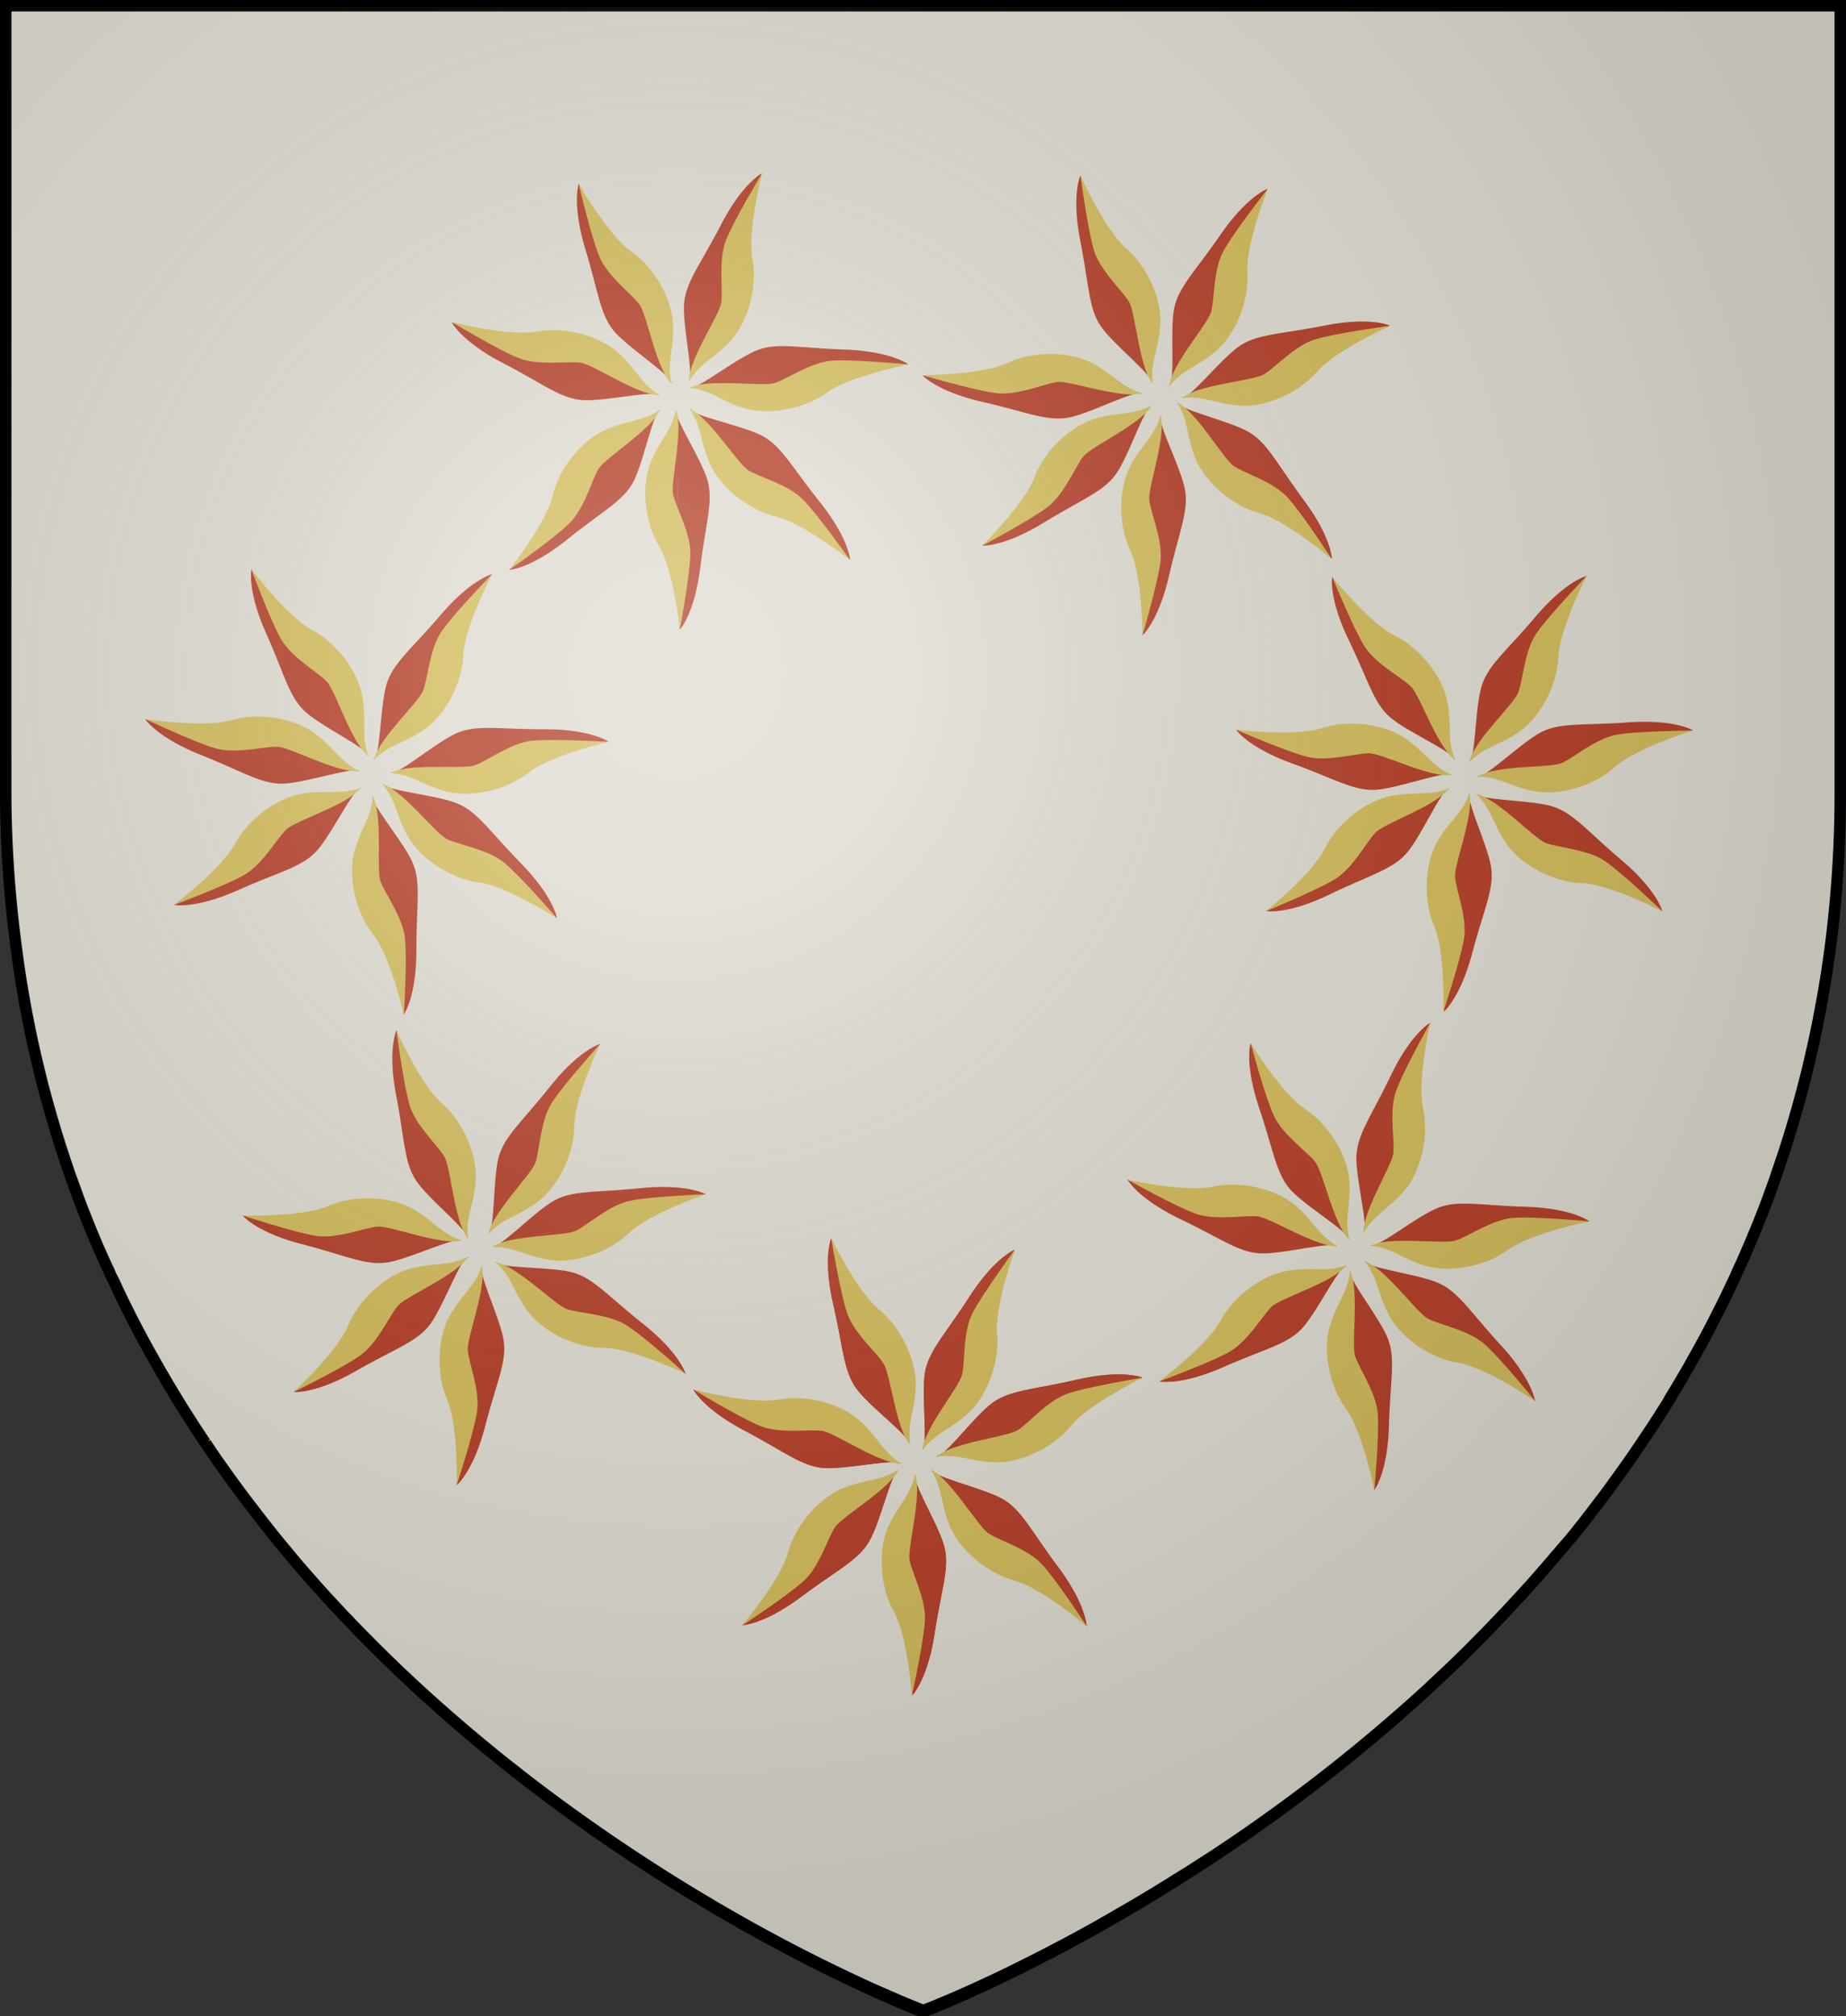 <?xml version="1.0" encoding="UTF-8" standalone="no"?>
<svg
   viewBox="0 0 483 527.48"
   version="1.1"
   id="svg28924"
   sodipodi:docname="House Sunglass.svg"
   inkscape:version="1.2.1 (9c6d41e410, 2022-07-14)"
   xmlns:inkscape="http://www.inkscape.org/namespaces/inkscape"
   xmlns:sodipodi="http://sodipodi.sourceforge.net/DTD/sodipodi-0.dtd"
   xmlns="http://www.w3.org/2000/svg"
   xmlns:svg="http://www.w3.org/2000/svg">
  <rect x="0" y="0" width="483" height="527.48" fill="#333333" stroke="none"/>
  <sodipodi:namedview
     id="namedview28926"
     pagecolor="#ffffff"
     bordercolor="#000000"
     borderopacity="0.25"
     inkscape:showpageshadow="2"
     inkscape:pageopacity="0.0"
     inkscape:pagecheckerboard="0"
     inkscape:deskcolor="#d1d1d1"
     showgrid="false"
     inkscape:zoom="1.12203"
     inkscape:cx="166.66221"
     inkscape:cy="273.61122"
     inkscape:window-width="1920"
     inkscape:window-height="1017"
     inkscape:window-x="-8"
     inkscape:window-y="-8"
     inkscape:window-maximized="1"
     inkscape:current-layer="svg28924" />
  <defs
     id="defs28657">
    <style
       id="style28655">.cls-1{fill:#dddad0;}.cls-2{fill:#b23d26;}.cls-3{fill:#d1ba59;}.cls-4{fill:none;stroke:#000;stroke-width:3px;}</style>
    <radialGradient
       id="rg"
       gradientUnits="userSpaceOnUse"
       cx="220"
       cy="220"
       r="405"
       gradientTransform="matrix(0.805,0,0,0.803,-0.03,-0.897)">
      <stop
         style="stop-color:#ffffff;stop-opacity:.3"
         offset="0"
         id="stop753" />
      <stop
         style="stop-color:#ffffff;stop-opacity:.2"
         offset=".2"
         id="stop755" />
      <stop
         style="stop-color:#666666;stop-opacity:.1"
         offset=".6"
         id="stop757" />
      <stop
         style="stop-color:#000000;stop-opacity:.13"
         offset="1"
         id="stop759" />
    </radialGradient>
  </defs>
  <title
     id="title28659">House Sunglass</title>
  <g
     id="Layer_2"
     data-name="Layer 2">
    <path
       class="cls-1"
       d="M927,122.76V328.6a313.88,313.88,0,0,1-2.28,38c-.11.93-.24,1.86-.36,2.79,0,.2,0,.4-.08.59-.09.74-.19,1.47-.31,2.2-.46,3.37-1,6.69-1.6,10-.07.44-.15.87-.23,1.31-.16.8-.29,1.6-.45,2.4s-.34,1.79-.51,2.69l-.45,2.22-.24,1.15c-.15.71-.3,1.44-.46,2.15-.54,2.37-1.07,4.71-1.61,7l-.58,2.32-.52,2q-1.53,5.88-3.27,11.61c-.29,1-.59,1.94-.9,2.92l-.6,1.88c-.2.63-.4,1.24-.61,1.86-.37,1.09-.73,2.17-1.1,3.25s-.68,2-1,3c-.47,1.28-.93,2.56-1.39,3.81-.36,1-.73,2-1.11,3l-.19.5c-.43,1.14-.87,2.25-1.32,3.36s-.87,2.17-1.31,3.2c0,.15-.12.28-.18.42-.4,1-.8,2-1.25,3s-.76,1.75-1.13,2.62l-.66,1.49c-.48,1.07-1,2.11-1.44,3.15s-.9,2-1.36,2.93l-1,2.12c-.29.63-.6,1.25-.91,1.87-.63,1.33-1.31,2.64-2,4q-2.52,5-5.19,9.77l-2,3.57-.12.21c-1.4,2.44-2.82,4.86-4.28,7.24a.41.41,0,0,1,0,.09c-.71,1.2-1.46,2.4-2.18,3.54-.11.16-.2.32-.3.47s-.31.5-.47.74c-.4.64-.81,1.28-1.22,1.92l-.65,1c-.65,1-1.31,2-2,3l-.13.18c-.65,1-1.31,2-2,3l-.45.67q-2.25,3.29-4.54,6.46l-.31.43c-.8,1.07-1.54,2.14-2.31,3.19s-1.66,2.23-2.5,3.32c-1.52,2-3.06,4-4.61,6l-.81,1q-1.09,1.39-2.22,2.76L854,526.61l-.57.69c-.4.47-.79.93-1.2,1.39a4.16,4.16,0,0,1-.27.32c-.31.37-.62.73-.94,1.09-1.23,1.44-2.46,2.87-3.73,4.29-.65.75-1.32,1.5-2,2.24s-1.52,1.69-2.29,2.51-1.47,1.6-2.22,2.4q-3,3.2-5.93,6.24-2.76,2.82-5.53,5.59l-.83.82c-.64.64-1.29,1.27-1.93,1.89-.92.89-1.85,1.78-2.79,2.66l-2.28,2.12c-.68.65-1.36,1.28-2,1.91q-14.52,13.32-30.16,25.31c-1,.77-2,1.52-3,2.28q-9.86,7.43-20.1,14.31-1.56,1.05-3.12,2.07c-1,.65-2,1.29-3,1.92a0,0,0,0,1,0,0l-.18.12h0l-2.24,1.45c-.86.55-1.72,1.1-2.57,1.6l-1.74,1.09c-3.67,2.31-7.25,4.48-10.73,6.54l-2.41,1.4-2.36,1.37-2.33,1.34-2.23,1.29c-8.34,4.68-15.9,8.59-22.38,11.76l-1.6.8c-10.64,5.15-18.12,8.22-21,9.35l-.42.17-.61.24-.14,0h-.08l-.23-.09-.21,0-1.07-.42-.54-.23c-.87-.34-2-.8-3.37-1.38l-.46-.18c-1.76-.8-3.89-1.67-6.33-2.77l-1.39-.61a442.25,442.25,0,0,1-39.75-20.6c-.8-.44-1.6-.92-2.35-1.38q-7.23-4.26-14.29-8.78-5.26-3.36-10.42-6.85c-.75-.51-1.49-1-2.23-1.53-.57-.38-1.13-.76-1.69-1.16q-8.21-5.66-16.15-11.66l-2.63-2-.61-.47c-.77-.6-1.55-1.2-2.33-1.82l-2.37-1.86-.44-.35c-6.19-4.92-12.43-10.15-18.64-15.69L558.08,566q-2.31-2.05-4.59-4.2l-1.67-1.57L550,558.54l-2-1.94c-1.12-1.07-2.23-2.17-3.33-3.27-.85-.79-1.69-1.66-2.52-2.5l-.24-.26c-.84-.83-1.67-1.67-2.5-2.51l-.34-.36c-.55-.56-1.09-1.12-1.63-1.69l-1-1.06-1-1-.13-.15-2.1-2.25c-1.12-1.2-2.24-2.41-3.34-3.64h0c-1.11-1.23-2.21-2.46-3.31-3.71l-1.31-1.5-.74-.84c-.57-.65-1.12-1.29-1.66-1.94q-1-1.2-2-2.4-4.28-5.1-8.39-10.48c-.76-1-1.5-1.93-2.24-2.92-1.89-2.47-3.73-5-5.57-7.55-.55-.8-1.12-1.59-1.68-2.39-.13-.16-.24-.34-.36-.5-.59-.86-1.19-1.7-1.77-2.56l-1.54-2.28a1,1,0,0,1-.12-.17c-.39-.57-.77-1.14-1.15-1.72s-.79-1.17-1.18-1.77l-1-1.54a1,1,0,0,0-.15-.24l-2.22-3.48-.22-.36-.88-1.43-1.22-2-.32-.53c-.17-.27-.34-.56-.51-.85-.46-.76-.94-1.56-1.38-2.33l-.64-1.1c-.5-.84-1-1.67-1.49-2.57q-4.61-8-8.77-16.46c-.35-.69-.69-1.38-1-2.09-.22-.44-.44-.88-.65-1.35-.43-.87-.8-1.74-1.25-2.63a25.91,25.91,0,0,1-1.15-2.47l-.23-.48c-.27-.58-.53-1.16-.81-1.75l-.26-.57c-.27-.59-.52-1.19-.8-1.78q-1.44-3.25-2.79-6.57c-.42-1-.8-2-1.23-3.08-.1-.25-.21-.52-.31-.79-.4-1-.8-2-1.16-3s-.69-1.82-1-2.74l-.24-.65c-.17-.44-.33-.91-.49-1.35q-1-2.7-1.9-5.44c-.21-.6-.4-1.2-.6-1.8-.26-.8-.51-1.54-.75-2.32-.14-.41-.27-.8-.4-1.22-.25-.8-.49-1.59-.75-2.39-.31-1-.61-2.06-.92-3.11-.19-.64-.39-1.28-.57-1.95-.37-1.29-.74-2.58-1.09-3.89-.19-.68-.37-1.35-.55-2-.13-.5-.27-1-.4-1.51-.32-1.22-.62-2.45-.92-3.7-.18-.7-.34-1.4-.52-2.11-.07-.28-.13-.56-.19-.85-.37-1.55-.72-3.11-1.07-4.69-.26-1.16-.5-2.33-.74-3.5-.13-.71-.29-1.43-.42-2.14s-.32-1.59-.48-2.45a1.86,1.86,0,0,0-.09-.47c-.16-.8-.3-1.64-.45-2.48s-.32-1.84-.48-2.77-.29-1.8-.45-2.71q-.57-3.7-1.07-7.47c-.17-1.23-.33-2.47-.48-3.71A312.7,312.7,0,0,1,447,328.58V122.76Z"
       transform="translate(-445.5 -121.26)"
       id="path28661" />
  </g>
  <g
     id="Layer_5"
     data-name="Layer 5">
    <path
       class="cls-2"
       d="M684.16,564.83s4-4,5.87-16.18,4.12-17.61,2.38-23.32-8.09-16-7.46-18.09c.4-1.29-.89,10.22-1.91,19.07a88.78,88.78,0,0,0-.15,19c.73,7.27,1.54,16.6,1.27,19.47Z"
       transform="translate(-445.5 -121.26)"
       id="path28664" />
    <path
       class="cls-3"
       d="M685,507.45a9.47,9.47,0,0,1,.39,2.18c.51,6.18-2.44,17-1.89,19.82.65,3.43,4.29,10.15,4,15.7s-3.38,19.67-3.38,19.67-1.11-15.55-4.76-22.06-4.13-16-1.43-22,5.55-7.78,7-13.49Z"
       transform="translate(-445.5 -121.26)"
       id="path28666" />
    <path
       class="cls-2"
       d="M680.55,505.82a2,2,0,0,0-.65.71,9.65,9.65,0,0,0-.69,1.33v0c-1.72,3.84-3.81,12-6,16.1-2.74,5.31-8.1,7.61-18,15s-15.5,7.48-15.5,7.48h0l0,0c2.23-1.9,8.13-9.11,12.66-14.8a88.92,88.92,0,0,1,13.41-13.53c5.32-4.32,11.86-9.67,14-11.61l.53-.48h0Z"
       transform="translate(-445.5 -121.26)"
       id="path28668" />
    <path
       class="cls-3"
       d="M680.54,505.82c-5,3.09-8.27,2.34-14.41,4.78s-12.45,9.58-14.38,16.78-12,19.11-12,19.11,12.08-7.94,16.16-11.72,6.17-11.13,8.1-14S678.25,510.9,680.54,505.82Z"
       transform="translate(-445.5 -121.26)"
       id="path28670" />
    <path
       class="cls-2"
       d="M689.16,505.89a2.11,2.11,0,0,0,.7.64,9.75,9.75,0,0,0,1.34.7h0c3.84,1.72,12,3.81,16.1,5.94,5.31,2.74,7.61,8.1,15,18s7.48,15.5,7.48,15.5h0l0,0c-1.9-2.23-9.11-8.14-14.8-12.67a89.26,89.26,0,0,1-13.53-13.4c-4.33-5.33-9.68-11.88-11.62-14.05l-.47-.52h0Z"
       transform="translate(-445.5 -121.26)"
       id="path28672" />
    <path
       class="cls-3"
       d="M689.17,505.88c3.09,5,2.34,8.27,4.78,14.41s9.58,12.45,16.78,14.38,19.11,12,19.11,12-7.94-12.08-11.72-16.16-11.13-6.17-14-8.1S694.24,508.18,689.17,505.88Z"
       transform="translate(-445.5 -121.26)"
       id="path28674" />
    <path
       class="cls-2"
       d="M710.95,448.25v0s0,0,0,0c-1.42,2.56-4.45,11.36-6.72,18.28a88.43,88.43,0,0,1-7.86,17.34c-3.5,5.94-7.78,13.26-9.13,15.81-.15.27-.25.49-.32.64Z"
       transform="translate(-445.5 -121.26)"
       id="path28676" />
    <path
       class="cls-2"
       d="M686.88,500.56l.09-.11a2.58,2.58,0,0,0,.26-.74,10,10,0,0,0,.2-1.51c.27-4.2-.59-12.55,0-17.2.72-5.93,4.93-10,11.64-20.35,6.52-10.13,11.65-12.31,11.91-12.4h0Z"
       transform="translate(-445.5 -121.26)"
       id="path28678" />
    <path
       class="cls-3"
       d="M686.87,500.56c3.62-4.64,6.94-5.08,11.85-9.49s8.34-13.31,7.64-20.74S711,448.24,711,448.24s-8.56,11.65-11.07,16.61-1.91,12.58-2.7,16S687.26,495,686.87,500.56Z"
       transform="translate(-445.5 -121.26)"
       id="path28680" />
    <path
       class="cls-2"
       d="M744.42,481.69s-5.15-2.21-17.21.55-17.88,2.7-22.54,6.44-11.88,13.46-14,13.63c-1.34.11,9.82-3,18.42-5.3a88.78,88.78,0,0,0,17.74-6.92c6.48-3.37,14.85-7.59,17.62-8.4Z"
       transform="translate(-445.5 -121.26)"
       id="path28682" />
    <path
       class="cls-3"
       d="M690.84,502.16A10,10,0,0,1,692.7,501h0c5.56-2.75,16.64-4,19.1-5.59,2.94-1.88,7.84-7.74,13.09-9.55,5.1-1.75,18.64-4,19.48-4.15h0l0,0c-.82.41-14.13,7-18.67,12.58-4.69,5.8-13.36,9.78-20,9.51s-9.28-2.27-15.11-1.48Z"
       transform="translate(-445.5 -121.26)"
       id="path28684" />
    <path
       class="cls-2"
       d="M683.58,499.11a2,2,0,0,0-.39-.89h0a10.07,10.07,0,0,0-.94-1.18c-2.83-3.13-9.37-8.33-12.29-12-3.74-4.65-3.68-10.49-6.44-22.54s-.55-17.2-.55-17.2a.15.15,0,0,0,0,0h0c.83,2.8,5,11.12,8.38,17.57a88.58,88.58,0,0,1,6.92,17.74c1.79,6.6,4,14.72,4.91,17.53h0c.1.3.18.53.24.7Z"
       transform="translate(-445.5 -121.26)"
       id="path28686" />
    <path
       class="cls-3"
       d="M683.59,499.11c-.79-5.83,1.21-8.51,1.48-15.11s-3.7-15.26-9.5-20S663,445.33,663,445.33s2.35,14.26,4.16,19.52S674.8,475,676.68,478,679.88,495,683.59,499.11Z"
       transform="translate(-445.5 -121.26)"
       id="path28688" />
    <path
       class="cls-2"
       d="M663.75,496.17c6.17,2.94,13.78,6.53,16.49,7.68a9.51,9.51,0,0,0-1.48-.05c-4.22.1-12.45,1.7-17.11,1.55-6-.19-10.35-4-21.3-9.79-10.67-5.6-13.29-10.51-13.42-10.77h0c2.67,1.2,11.71,3.42,18.8,5.07A89.14,89.14,0,0,1,663.75,496.17Z"
       transform="translate(-445.5 -121.26)"
       id="path28690" />
    <path
       class="cls-2"
       d="M681.18,504.14h-.24l-.7-.28A2.11,2.11,0,0,1,681.18,504.14Z"
       transform="translate(-445.5 -121.26)"
       id="path28692" />
    <path
       class="cls-3"
       d="M681.18,504.14h-.24a9.47,9.47,0,0,1-2.17-.33c-6-1.53-15.25-7.78-18.14-8.19-3.46-.49-11,.78-16.17-1.27-5-2-16.76-9.09-17.49-9.53h0s15.07,4,22.41,2.62,16.5,1.27,21.33,5.77S676.24,500.94,681.18,504.14Z"
       transform="translate(-445.5 -121.26)"
       id="path28694" />
    <path
       class="cls-2"
       d="M522.34,485.44s5.57.63,16.31-5.5,16.34-7.75,19.72-12.68,7.48-16.32,9.49-17.11c1.25-.49-8.55,5.68-16.1,10.4a88.78,88.78,0,0,0-15,11.76c-5.23,5.1-12,11.56-14.44,13.13Z"
       transform="translate(-445.5 -121.26)"
       id="path28696" />
    <path
       class="cls-3"
       d="M567.74,450.34a9.47,9.47,0,0,1-1.46,1.67c-4.52,4.25-14.77,8.67-16.68,10.88-2.27,2.65-5.26,9.68-9.77,12.93s-17.49,9.63-17.49,9.63S533.8,474.88,536.62,468s9.95-13.21,16.35-14.87,9.54-.51,14.9-2.95Z"
       transform="translate(-445.5 -121.26)"
       id="path28698" />
    <path
       class="cls-2"
       d="M566.22,445.82a2,2,0,0,0-1-.06,9.65,9.65,0,0,0-1.47.29h0c-4.07,1.05-11.73,4.47-16.3,5.39-5.86,1.17-11-1.59-23-4.69S509,439.28,509,439.28h0c2.88.55,12.19.67,19.46.67a88.92,88.92,0,0,1,18.94,2c6.7,1.47,15,3.24,17.83,3.74l.71.12h0Z"
       transform="translate(-445.5 -121.26)"
       id="path28700" />
    <path
       class="cls-3"
       d="M566.22,445.82c-5.54-2-7-5-12.72-8.29s-15.25-3.76-22.08-.78S509,439.28,509,439.28s13.74,4.5,19.24,5.32,12.55-2.12,16-2.42S560.82,447.19,566.22,445.82Z"
       transform="translate(-445.5 -121.26)"
       id="path28702" />
    <path
       class="cls-2"
       d="M571.54,452.6a2.11,2.11,0,0,0-.06.94,9.75,9.75,0,0,0,.29,1.48,0,0,0,0,0,0,0c1.05,4.07,4.48,11.72,5.39,16.3,1.17,5.86-1.59,11-4.7,23S565,509.82,565,509.82h0s0,0,0,0c.56-2.88.68-12.2.68-19.46a89.26,89.26,0,0,1,2-18.93c1.47-6.71,3.25-15,3.74-17.85.05-.29.09-.53.12-.7h0Z"
       transform="translate(-445.5 -121.26)"
       id="path28704" />
    <path
       class="cls-3"
       d="M571.54,452.6c-2,5.54-5,7-8.29,12.72s-3.76,15.25-.78,22.08S565,509.82,565,509.82s4.5-13.74,5.32-19.24-2.12-12.55-2.42-16S572.92,458,571.54,452.6Z"
       transform="translate(-445.5 -121.26)"
       id="path28706" />
    <path
       class="cls-2"
       d="M630.19,433.7h0s0,0,0,0c-2.89.48-11.66,3.61-18.48,6.14a88.43,88.43,0,0,1-18.46,4.67c-6.82,1-15.22,2.19-18.05,2.72-.3.05-.54.11-.7.14Z"
       transform="translate(-445.5 -121.26)"
       id="path28708" />
    <path
       class="cls-2"
       d="M574.28,447.49h.14a2.58,2.58,0,0,0,.74-.26,10,10,0,0,0,1.31-.78c3.45-2.41,9.44-8.29,13.43-10.74,5.08-3.14,10.85-2.35,23.16-3.59,12-1.22,16.89,1.44,17.13,1.58h0Z"
       transform="translate(-445.5 -121.26)"
       id="path28710" />
    <path
       class="cls-3"
       d="M574.28,447.49c5.89-.06,8.3,2.26,14.81,3.35s15.6-1.78,21-7S630.2,433.7,630.2,433.7s-14.45.57-19.89,1.71-11,6.35-14.18,7.85S578.86,444.32,574.28,447.49Z"
       transform="translate(-445.5 -121.26)"
       id="path28712" />
    <path
       class="cls-2"
       d="M624.91,480.72s-1.48-5.41-11.16-13.11-13.26-12.3-19.09-13.61-17.93-.9-19.41-2.47c-.92-1,8.45,5.83,15.63,11.1a88.78,88.78,0,0,0,16.47,9.55c6.68,3,15.19,6.87,17.55,8.54Z"
       transform="translate(-445.5 -121.26)"
       id="path28714" />
    <path
       class="cls-3"
       d="M575.5,451.58a10,10,0,0,1,2.07.72h0c5.62,2.63,13.52,10.5,16.28,11.45,3.3,1.13,10.94,1.3,15.63,4.28s14.76,12.07,15.4,12.64l0,0,0,0c-.83-.39-14.26-6.71-21.48-6.76-7.46,0-16-4.35-19.87-9.67s-4-8.67-8.27-12.73Z"
       transform="translate(-445.5 -121.26)"
       id="path28716" />
    <path
       class="cls-2"
       d="M573.36,444a2,2,0,0,0,.45-.86h0a10.07,10.07,0,0,0,.33-1.47c.69-4.16.67-12.52,1.69-17.06,1.3-5.83,5.91-9.42,13.6-19.09s13.11-11.16,13.11-11.16l0,0h0c-1.67,2.4-5.56,10.86-8.51,17.51a88.58,88.58,0,0,1-9.55,16.47c-4,5.51-9,12.32-10.64,14.76h0l-.4.62Z"
       transform="translate(-445.5 -121.26)"
       id="path28718" />
    <path
       class="cls-3"
       d="M573.36,444c4.07-4.26,7.41-4.36,12.74-8.26s9.62-12.41,9.67-19.87,6.78-21.52,6.78-21.52-9.68,10.73-12.67,15.42-3.15,12.33-4.29,15.63S574.3,438.52,573.36,444Z"
       transform="translate(-445.5 -121.26)"
       id="path28720" />
    <path
       class="cls-2"
       d="M563.29,426.67c1.55,6.66,3.49,14.85,4.28,17.68a9.51,9.51,0,0,0-.88-1.19c-2.71-3.23-9.09-8.67-11.88-12.41-3.57-4.79-3.3-10.61-5.63-22.75-2.28-11.83-.07-16.94.06-17.21v0c.73,2.83,4.63,11.29,7.76,17.86A89.14,89.14,0,0,1,563.29,426.67Z"
       transform="translate(-445.5 -121.26)"
       id="path28722" />
    <path
       class="cls-2"
       d="M567.93,445.27l-.15-.2c-.06-.17-.13-.41-.22-.72A2.11,2.11,0,0,1,567.93,445.27Z"
       transform="translate(-445.5 -121.26)"
       id="path28724" />
    <path
       class="cls-3"
       d="M567.93,445.27l-.15-.2a9.47,9.47,0,0,1-1.1-1.91c-2.56-5.65-3.43-16.77-4.91-19.29-1.77-3-7.46-8.11-9.08-13.43-1.56-5.15-3.34-18.77-3.45-19.62v0h0s6.29,14.26,11.92,19.15,9.3,13.69,8.79,20.28S567.36,439.41,567.93,445.27Z"
       transform="translate(-445.5 -121.26)"
       id="path28726" />
    <path
       class="cls-2"
       d="M483.52,309.42s3,4.75,14.47,9.32,16.25,7.94,22.21,7.51,17.42-4.32,19.29-3.25c1.17.67-9.77-3.14-18.17-6.11a88.78,88.78,0,0,0-18.53-4.38c-7.25-.91-16.53-2.19-19.27-3.1Z"
       transform="translate(-445.5 -121.26)"
       id="path28728" />
    <path
       class="cls-3"
       d="M539.27,323a9.47,9.47,0,0,1-2.21-.1c-6.14-.88-16-6.15-18.9-6.26-3.49-.13-10.85,1.92-16.2.42s-18.43-7.67-18.43-7.67,15.4,2.38,22.56.27,16.53-.46,21.81,3.51,6.35,7.14,11.59,9.81Z"
       transform="translate(-445.5 -121.26)"
       id="path28730" />
    <path
       class="cls-2"
       d="M541.85,319a2,2,0,0,0-.55-.79,9.65,9.65,0,0,0-1.14-1h0c-3.36-2.53-10.81-6.38-14.38-9.39-4.56-3.85-5.62-9.59-10.65-20.88s-3.84-16.78-3.84-16.78h0s0,0,0,0c1.36,2.59,7.08,10,11.61,15.63A88.92,88.92,0,0,1,533.11,302c3,6.15,6.79,13.72,8.19,16.28l.35.63h0Z"
       transform="translate(-445.5 -121.26)"
       id="path28732" />
    <path
       class="cls-3"
       d="M541.85,319c-1.9-5.57-.45-8.59-1.45-15.12s-6.57-14.27-13.16-17.75-16-15.95-16-15.95,5.05,13.55,7.83,18.36,9.48,8.49,11.89,11S537.41,315.66,541.85,319Z"
       transform="translate(-445.5 -121.26)"
       id="path28734" />
    <path
       class="cls-2"
       d="M539.87,327.41a2.11,2.11,0,0,0-.78.54,9.75,9.75,0,0,0-1,1.15v0c-2.53,3.36-6.37,10.81-9.38,14.38-3.85,4.56-9.59,5.62-20.89,10.65S491.05,358,491.05,358h0c2.6-1.36,10-7.07,15.64-11.61a89.26,89.26,0,0,1,16.07-10.21c6.16-3,13.74-6.79,16.29-8.2l.62-.34h0Z"
       transform="translate(-445.5 -121.26)"
       id="path28736" />
    <path
       class="cls-3"
       d="M539.87,327.42c-5.57,1.9-8.59.45-15.12,1.45S510.49,335.43,507,342s-15.95,16-15.95,16,13.55-5.05,18.36-7.83,8.49-9.48,11-11.89S536.5,331.86,539.87,327.42Z"
       transform="translate(-445.5 -121.26)"
       id="path28738" />
    <path
       class="cls-2"
       d="M591.21,361.48h0c-2.18-2-10.09-6.87-16.32-10.62a88.43,88.43,0,0,1-15.16-11.53c-5-4.73-11.2-10.53-13.38-12.42-.23-.2-.42-.36-.55-.46Z"
       transform="translate(-445.5 -121.26)"
       id="path28740" />
    <path
       class="cls-2"
       d="M545.57,326.37l.09.11a2.58,2.58,0,0,0,.67.42,10,10,0,0,0,1.43.53c4,1.2,12.37,2.21,16.77,3.8,5.62,2,8.6,7,17.25,15.87,8.42,8.61,9.41,14.1,9.44,14.38h0Z"
       transform="translate(-445.5 -121.26)"
       id="path28742" />
    <path
       class="cls-3"
       d="M545.57,326.37c3.72,4.56,3.41,7.9,6.62,13.67s11.12,11.09,18.52,12.06,20.51,9.39,20.51,9.39-9.45-10.94-13.73-14.48-11.84-4.66-15-6.19S550.9,328,545.57,326.37Z"
       transform="translate(-445.5 -121.26)"
       id="path28744" />
    <path
       class="cls-2"
       d="M551.16,386.67s3.3-4.53,3.29-16.9,1.35-18-1.26-23.41S542.71,331.79,543,329.65c.19-1.33.71,10.24,1.07,19.14a88.78,88.78,0,0,0,2.8,18.83c1.85,7.07,4.1,16.16,4.27,19Z"
       transform="translate(-445.5 -121.26)"
       id="path28746" />
    <path
       class="cls-3"
       d="M543.13,329.88a10,10,0,0,1,.73,2.07h0c1.44,6,.22,17.12,1.2,19.86,1.18,3.29,5.8,9.36,6.4,14.89.58,5.36-.23,19.07-.28,19.92a.15.15,0,0,1,0,0,.37.37,0,0,1,0,0c-.22-.89-3.65-15.33-8.11-21-4.62-5.86-6.56-15.2-4.83-21.57s4.28-8.54,4.8-14.4Z"
       transform="translate(-445.5 -121.26)"
       id="path28748" />
    <path
       class="cls-2"
       d="M547.71,323.48a2,2,0,0,0,1-.18h0a10.07,10.07,0,0,0,1.36-.66c3.68-2.06,10.2-7.29,14.39-9.32,5.37-2.62,11-1.26,23.41-1.27s16.9,3.29,16.9,3.29h0c-2.92.18-12,2.43-19,4.26a88.58,88.58,0,0,1-18.83,2.8c-6.83.28-15.24.64-18.18.88h0l-.73.07Z"
       transform="translate(-445.5 -121.26)"
       id="path28750" />
    <path
       class="cls-3"
       d="M547.71,323.49c5.86.53,8,3.08,14.4,4.81s15.7-.21,21.57-4.83,21-8.12,21-8.12-14.43-.88-20-.29-11.61,5.22-14.9,6.4S552.59,320.79,547.71,323.49Z"
       transform="translate(-445.5 -121.26)"
       id="path28752" />
    <path
       class="cls-2"
       d="M555,304.8c-4.24,5.36-9.43,12-11.16,14.37a9.51,9.51,0,0,0,.38-1.43c.84-4.13,1.11-12.51,2.29-17,1.52-5.78,6.24-9.2,14.28-18.59,7.83-9.15,13.2-10.61,13.49-10.68v0c-1.76,2.34-5.94,10.66-9.13,17.2A89.14,89.14,0,0,1,555,304.8Z"
       transform="translate(-445.5 -121.26)"
       id="path28754" />
    <path
       class="cls-2"
       d="M543.35,320a2.28,2.28,0,0,1,.06-.24l.43-.62A2.11,2.11,0,0,1,543.35,320Z"
       transform="translate(-445.5 -121.26)"
       id="path28756" />
    <path
       class="cls-3"
       d="M543.35,320a2.28,2.28,0,0,1,.06-.24,9.47,9.47,0,0,1,.81-2c2.83-5.52,11-13.14,12-15.86,1.25-3.26,1.69-10.9,4.84-15.48s12.59-14.32,13.19-14.93v0h0s-7.23,13.81-7.54,21.26-4.91,15.8-10.37,19.51S547.57,315.92,543.35,320Z"
       transform="translate(-445.5 -121.26)"
       id="path28758" />
    <path
       class="cls-2"
       d="M596.93,169.32s-1.85,5.29,1.73,17.13,3.92,17.66,8,22,14.24,10.93,14.57,13.06c.2,1.33-3.64-9.6-6.55-18a88.78,88.78,0,0,0-8.13-17.22c-3.81-6.24-8.59-14.29-9.59-17Z"
       transform="translate(-445.5 -121.26)"
       id="path28760" />
    <path
       class="cls-3"
       d="M621,221.39a9.47,9.47,0,0,1-1.3-1.8c-3.14-5.35-5.16-16.33-6.89-18.68-2.08-2.81-8.27-7.29-10.43-12.41s-5.49-19.19-5.49-19.19,7.74,13.53,13.86,17.81,10.67,12.64,10.86,19.24-1.63,9.42-.44,15.18Z"
       transform="translate(-445.5 -121.26)"
       id="path28762" />
    <path
       class="cls-2"
       d="M625.79,220.92a2,2,0,0,0,.28-.92,9.65,9.65,0,0,0,0-1.49,0,0,0,0,1,0,0c-.12-4.21-1.75-12.43-1.62-17.09.17-6,4-10.37,9.69-21.35s10.72-13.47,10.72-13.47h0l0,0c-1.18,2.68-3.37,11.74-5,18.82a88.92,88.92,0,0,1-6.21,18c-2.92,6.2-6.49,13.86-7.62,16.55l-.27.66h0Z"
       transform="translate(-445.5 -121.26)"
       id="path28764" />
    <path
       class="cls-3"
       d="M625.79,220.92c3.17-5,6.44-5.7,10.91-10.56s7.06-14,5.68-21.36,2.52-22.42,2.52-22.42-7.44,12.39-9.47,17.57-.73,12.71-1.2,16.17S625.65,215.35,625.79,220.92Z"
       transform="translate(-445.5 -121.26)"
       id="path28766" />
    <path
       class="cls-2"
       d="M618,224.6a2.11,2.11,0,0,0-.91-.27,9.75,9.75,0,0,0-1.51,0h0c-4.21.12-12.43,1.76-17.09,1.63-6-.17-10.37-4-21.35-9.69s-13.47-10.72-13.47-10.72h0l0,0c2.68,1.19,11.74,3.38,18.83,5a89.26,89.26,0,0,1,18,6.2c6.21,2.93,13.88,6.5,16.57,7.62l.65.27H618Z"
       transform="translate(-445.5 -121.26)"
       id="path28768" />
    <path
       class="cls-3"
       d="M618,224.6c-5-3.17-5.7-6.44-10.56-10.91s-14-7.06-21.36-5.68-22.42-2.52-22.42-2.52,12.39,7.44,17.57,9.47,12.71.73,16.17,1.2S612.42,224.74,618,224.6Z"
       transform="translate(-445.5 -121.26)"
       id="path28770" />
    <path
       class="cls-2"
       d="M623.37,286s0,0,0,0,0,0,0,0c.17-2.92-.92-12.17-1.88-19.38a88.43,88.43,0,0,1-.44-19c.58-6.87,1.25-15.32,1.37-18.2,0-.31,0-.55,0-.71Z"
       transform="translate(-445.5 -121.26)"
       id="path28772" />
    <path
       class="cls-2"
       d="M622.36,228.4l0,.14a2.58,2.58,0,0,0,.09.78,10,10,0,0,0,.47,1.45c1.58,3.9,6,11.05,7.48,15.48,1.93,5.65-.13,11.11-1.66,23.38-1.48,12-5.16,16.14-5.35,16.35h0Z"
       transform="translate(-445.5 -121.26)"
       id="path28774" />
    <path
       class="cls-3"
       d="M622.37,228.4c-1.25,5.75-4,7.59-6.56,13.7s-1.74,15.61,2.11,22S623.37,286,623.37,286s2.66-14.21,2.76-19.77-3.74-12.17-4.5-15.57S624.43,233.58,622.37,228.4Z"
       transform="translate(-445.5 -121.26)"
       id="path28776" />
    <path
       class="cls-2"
       d="M578.7,270.37s5.6-.24,15.26-8,14.94-10.19,17.51-15.58,4.86-17.28,6.73-18.37c1.16-.68-7.56,6.94-14.3,12.77a88.78,88.78,0,0,0-13,13.94c-4.38,5.85-10.08,13.28-12.23,15.21Z"
       transform="translate(-445.5 -121.26)"
       id="path28778" />
    <path
       class="cls-3"
       d="M618.1,228.68a10,10,0,0,1-1.17,1.86h0c-3.82,4.89-13.24,10.84-14.78,13.32-1.84,3-3.7,10.38-7.65,14.28s-15.06,11.71-15.75,12.2l0,0,0,0c.56-.73,9.71-12.41,11.36-19.43,1.7-7.26,7.79-14.6,13.85-17.22s9.34-2,14.25-5.23Z"
       transform="translate(-445.5 -121.26)"
       id="path28780" />
    <path
       class="cls-2"
       d="M626,228.28a2,2,0,0,0,.74.63h0a10.07,10.07,0,0,0,1.36.65c3.91,1.6,12.06,3.44,16.26,5.44,5.39,2.57,7.87,7.85,15.58,17.51s8,15.26,8,15.26l0,0h0c-2-2.16-9.35-7.84-15.17-12.2a88.58,88.58,0,0,1-13.93-13c-4.48-5.17-10-11.52-12-13.66h0l-.52-.53Z"
       transform="translate(-445.5 -121.26)"
       id="path28782" />
    <path
       class="cls-3"
       d="M626,228.28c3.24,4.91,2.6,8.2,5.22,14.26s10,12.14,17.22,13.85,19.47,11.39,19.47,11.39S659.56,256,655.65,252s-11.32-5.82-14.29-7.66S631.1,230.42,626,228.28Z"
       transform="translate(-445.5 -121.26)"
       id="path28784" />
    <path
       class="cls-2"
       d="M645.1,222.33c-6.84,0-15.25.1-18.19.23a9.51,9.51,0,0,0,1.35-.59C632,220,638.74,215,643,213.14c5.46-2.42,11.08-.86,23.43-.42,12,.41,16.53,3.7,16.76,3.88h0c-2.93.08-12,2-19.14,3.59A89.14,89.14,0,0,1,645.1,222.33Z"
       transform="translate(-445.5 -121.26)"
       id="path28786" />
    <path
       class="cls-2"
       d="M625.94,222.71l.22-.1.75-.05A2.11,2.11,0,0,1,625.94,222.71Z"
       transform="translate(-445.5 -121.26)"
       id="path28788" />
    <path
       class="cls-3"
       d="M625.94,222.71l.22-.1a9.47,9.47,0,0,1,2.1-.64c6.08-1.23,17.11.39,19.89-.49,3.33-1.06,9.57-5.47,15.12-5.87,5.37-.38,19,.92,19.9,1h0s-15.31,3-21.32,7.36-15.41,6-21.72,4.06S631.78,223.45,625.94,222.71Z"
       transform="translate(-445.5 -121.26)"
       id="path28790" />
    <path
       class="cls-2"
       d="M777.17,170.64s-5.29,1.85-12.31,12-11.36,14.08-12.26,20,.34,17.95-1.13,19.53c-.91,1,5.24-8.83,10-16.36a88.78,88.78,0,0,0,8.4-17.09c2.5-6.87,5.81-15.63,7.31-18.1Z"
       transform="translate(-445.5 -121.26)"
       id="path28792" />
    <path
       class="cls-3"
       d="M751.49,222a9.47,9.47,0,0,1,.59-2.14c2.23-5.79,9.55-14.22,10.31-17,.9-3.37.54-11,3.2-15.89s11.58-16.26,11.58-16.26-5.75,14.49-5.28,21.94-3.23,16.22-8.28,20.49-8.38,4.6-12.14,9.12Z"
       transform="translate(-445.5 -121.26)"
       id="path28794" />
    <path
       class="cls-2"
       d="M754.82,225.38a2,2,0,0,0,.89-.36,9.65,9.65,0,0,0,1.2-.9h0c3.22-2.71,8.63-9.12,12.35-11.93,4.77-3.59,10.6-3.34,22.73-5.74s17.21,0,17.21,0h0c-2.83.75-11.28,4.68-17.82,7.84a88.92,88.92,0,0,1-18,6.37c-6.67,1.58-14.88,3.57-17.69,4.37l-.69.2h0Z"
       transform="translate(-445.5 -121.26)"
       id="path28796" />
    <path
       class="cls-3"
       d="M754.83,225.38c5.86-.61,8.47,1.48,15.06,2s15.37-3.23,20.24-8.88,19.1-12,19.1-12-14.33,1.91-19.64,3.55-10.39,7.35-13.39,9.14S759.09,221.8,754.83,225.38Z"
       transform="translate(-445.5 -121.26)"
       id="path28798" />
    <path
       class="cls-2"
       d="M747.09,221.58a2.11,2.11,0,0,0-.35-.88,9.75,9.75,0,0,0-.9-1.21v0c-2.71-3.22-9.12-8.62-11.93-12.34-3.59-4.77-3.34-10.6-5.73-22.74s0-17.21,0-17.21h0a0,0,0,0,0,0,0c.74,2.84,4.68,11.28,7.83,17.83A89.26,89.26,0,0,1,742.37,203c1.59,6.68,3.57,14.9,4.37,17.7.08.28.15.52.2.68h0Z"
       transform="translate(-445.5 -121.26)"
       id="path28800" />
    <path
       class="cls-3"
       d="M747.08,221.58c-.61-5.86,1.48-8.47,2-15.06s-3.23-15.37-8.88-20.24-12-19.1-12-19.1,1.91,14.33,3.55,19.64,7.35,10.39,9.14,13.39S743.51,217.31,747.08,221.58Z"
       transform="translate(-445.5 -121.26)"
       id="path28802" />
    <path
       class="cls-2"
       d="M702.45,264.05h0s0,0,0,0c2.39-1.69,8.94-8.31,14-13.55a88.43,88.43,0,0,1,14.61-12.21c5.73-3.83,12.76-8.57,15.08-10.28.25-.18.44-.33.57-.43Z"
       transform="translate(-445.5 -121.26)"
       id="path28804" />
    <path
       class="cls-2"
       d="M746.84,227.36l-.13.06a2.58,2.58,0,0,0-.56.55,10,10,0,0,0-.84,1.27c-2.07,3.67-4.91,11.57-7.44,15.5-3.22,5-8.76,6.83-19.31,13.28-10.27,6.29-15.84,6-16.12,6h0Z"
       transform="translate(-445.5 -121.26)"
       id="path28806" />
    <path
       class="cls-3"
       d="M746.84,227.37c-5.28,2.61-8.46,1.56-14.8,3.41s-13.29,8.38-15.88,15.37-13.72,17.91-13.72,17.91,12.77-6.78,17.18-10.17,7.18-10.51,9.37-13.23S744.08,232.21,746.84,227.37Z"
       transform="translate(-445.5 -121.26)"
       id="path28808" />
    <path
       class="cls-2"
       d="M686.8,219.4s3.68,4.23,15.74,7,17.28,5.33,23.1,4,16.54-7,18.56-6.19c1.26.48-10.14-1.59-18.9-3.22a88.78,88.78,0,0,0-19-1.46c-7.3.23-16.67.4-19.52-.08Z"
       transform="translate(-445.5 -121.26)"
       id="path28810" />
    <path
       class="cls-3"
       d="M744,224.21a10,10,0,0,1-2.18.25h0c-6.2.06-16.74-3.59-19.63-3.25-3.46.41-10.42,3.57-15.94,2.92-5.35-.63-18.54-4.47-19.36-4.71h0c.92,0,15.75-.14,22.28-3.23,6.74-3.2,16.27-3,22.1.09s7.38,6.07,13,7.88Z"
       transform="translate(-445.5 -121.26)"
       id="path28812" />
    <path
       class="cls-2"
       d="M749.18,230.1a2,2,0,0,0,0,1h0a10.07,10.07,0,0,0,.34,1.47c1.19,4.05,4.83,11.57,5.88,16.11,1.36,5.82-1.23,11.05-4,23.1s-7,15.74-7,15.74a.15.15,0,0,0,0,0h0c.47-2.88.3-12.2.07-19.47A88.58,88.58,0,0,1,746,249c1.25-6.72,2.77-15,3.19-17.92h0c0-.31.07-.56.09-.73Z"
       transform="translate(-445.5 -121.26)"
       id="path28814" />
    <path
       class="cls-3"
       d="M749.17,230.1c-1.82,5.6-4.79,7.14-7.89,13s-3.29,15.36-.09,22.1,3.23,22.33,3.23,22.33,4.07-13.87,4.72-19.39-2.51-12.48-2.92-15.95S750.71,235.45,749.17,230.1Z"
       transform="translate(-445.5 -121.26)"
       id="path28816" />
    <path
       class="cls-2"
       d="M765.77,241.35c-4.28-5.33-9.58-11.86-11.52-14.07a9.51,9.51,0,0,0,1.31.69c3.84,1.73,12,3.87,16.09,6,5.3,2.76,7.58,8.13,14.94,18.06,7.18,9.67,7.41,15.23,7.41,15.53l0,0c-1.89-2.24-9.07-8.17-14.74-12.73A89.14,89.14,0,0,1,765.77,241.35Z"
       transform="translate(-445.5 -121.26)"
       id="path28818" />
    <path
       class="cls-2"
       d="M753.52,226.61l.22.11.51.55A2.11,2.11,0,0,1,753.52,226.61Z"
       transform="translate(-445.5 -121.26)"
       id="path28820" />
    <path
       class="cls-3"
       d="M753.52,226.61l.22.11a9.47,9.47,0,0,1,1.81,1.24c4.76,4,10.36,13.62,12.79,15.25,2.9,1.94,10.25,4.07,14,8.16s11.16,15.46,11.62,16.18l0,0h0s-11.86-10.12-19.05-12.08-14.31-8.3-16.72-14.45S756.58,231.64,753.52,226.61Z"
       transform="translate(-445.5 -121.26)"
       id="path28822" />
    <path
       class="cls-2"
       d="M888.52,312.38s-4.75-3-17.08-2.12-18.09-.1-23.27,2.87-13.82,11.45-16,11.29c-1.34-.1,10.17-1.41,19-2.38a88.78,88.78,0,0,0,18.6-4.09c6.93-2.33,15.84-5.2,18.7-5.57Z"
       transform="translate(-445.5 -121.26)"
       id="path28824" />
    <path
       class="cls-3"
       d="M832.38,324.31a9.47,9.47,0,0,1,2-.87c5.91-1.87,17.07-1.4,19.75-2.56,3.2-1.4,8.94-6.44,14.42-7.41s19.93-1.08,19.93-1.08-14.91,4.54-20.45,9.55-14.7,7.59-21.18,6.3-8.82-3.68-14.7-3.81Z"
       transform="translate(-445.5 -121.26)"
       id="path28826" />
    <path
       class="cls-2"
       d="M831.79,329a2,2,0,0,0,.83.47,9.65,9.65,0,0,0,1.45.38h0c4.13.82,12.51,1.06,17,2.22,5.78,1.49,9.22,6.2,18.66,14.19s10.74,13.45,10.74,13.45h0l0,0c-2.35-1.75-10.69-5.89-17.24-9a88.92,88.92,0,0,1-16.17-10.06c-5.4-4.23-12.07-9.41-14.44-11.11l-.59-.41h0Z"
       transform="translate(-445.5 -121.26)"
       id="path28828" />
    <path
       class="cls-3"
       d="M831.79,329c4.13,4.2,4.13,7.54,7.86,13s12.11,10,19.56,10.29,21.3,7.44,21.3,7.44-10.43-10-15-13.14-12.23-3.54-15.49-4.77S837.25,330.15,831.79,329Z"
       transform="translate(-445.5 -121.26)"
       id="path28830" />
    <path
       class="cls-2"
       d="M829.94,320.62a2.11,2.11,0,0,0,.47-.82,9.75,9.75,0,0,0,.38-1.46,0,0,0,0,0,0,0c.82-4.13,1-12.51,2.21-17,1.49-5.78,6.2-9.22,14.2-18.66s13.45-10.74,13.45-10.74h0l0,0c-1.76,2.35-5.9,10.69-9.06,17.24a89.26,89.26,0,0,1-10.05,16.17c-4.24,5.41-9.43,12.08-11.12,14.45l-.41.58h0Z"
       transform="translate(-445.5 -121.26)"
       id="path28832" />
    <path
       class="cls-3"
       d="M829.94,320.62c4.2-4.13,7.54-4.13,13-7.86s10-12.11,10.29-19.56,7.44-21.3,7.44-21.3-10,10.43-13.14,15-3.54,12.23-4.77,15.49S831,315.16,829.94,320.62Z"
       transform="translate(-445.5 -121.26)"
       id="path28834" />
    <path
       class="cls-2"
       d="M768.9,312.21h0c2.81.82,12.07,1.81,19.32,2.49a88.43,88.43,0,0,1,18.66,3.81c6.57,2.09,14.66,4.63,17.44,5.38.3.08.53.14.69.17Z"
       transform="translate(-445.5 -121.26)"
       id="path28836" />
    <path
       class="cls-2"
       d="M825.26,324l-.13-.06a2.58,2.58,0,0,0-.78-.09,10,10,0,0,0-1.52.14c-4.15.67-12.11,3.37-16.76,3.85-5.94.62-10.8-2.59-22.43-6.82-11.32-4.1-14.59-8.62-14.74-8.86h0Z"
       transform="translate(-445.5 -121.26)"
       id="path28838" />
    <path
       class="cls-3"
       d="M825.26,324c-5.33-2.5-6.5-5.64-11.89-9.44s-14.83-5.17-21.92-2.83-22.56.44-22.56.44,13.26,5.76,18.66,7.09,12.69-.94,16.18-.92S819.75,324.9,825.26,324Z"
       transform="translate(-445.5 -121.26)"
       id="path28840" />
    <path
       class="cls-2"
       d="M794.05,272.13s-1,5.52,4.37,16.65,6.61,16.83,11.29,20.54,15.76,8.59,16.41,10.65c.41,1.28-5.08-8.92-9.27-16.78a88.78,88.78,0,0,0-10.7-15.75c-4.73-5.57-10.7-12.79-12.11-15.31Z"
       transform="translate(-445.5 -121.26)"
       id="path28842" />
    <path
       class="cls-3"
       d="M825.93,319.82a10,10,0,0,1-1.55-1.55h0c-3.92-4.81-7.63-15.32-9.7-17.38-2.48-2.45-9.29-5.92-12.22-10.64s-8.06-17.28-8.39-18.07l0,0,0,0c.58.71,9.94,12.23,16.42,15.4,6.7,3.28,12.5,10.84,13.71,17.34s-.15,9.55,1.92,15.06Z"
       transform="translate(-445.5 -121.26)"
       id="path28844" />
    <path
       class="cls-2"
       d="M824.58,327.57a2,2,0,0,0-.78.58h0a10.07,10.07,0,0,0-.94,1.18c-2.43,3.45-6,11-8.92,14.64-3.7,4.69-9.41,5.93-20.54,11.3s-16.65,4.36-16.65,4.36l0,0h0c2.55-1.43,9.72-7.38,15.27-12.08a88.58,88.58,0,0,1,15.75-10.7c6-3.21,13.45-7.19,16-8.68h0l.63-.39Z"
       transform="translate(-445.5 -121.26)"
       id="path28846" />
    <path
       class="cls-3"
       d="M824.57,327.56c-5.51,2.07-8.57.71-15.06,1.92s-14.06,7-17.33,13.71-15.44,16.45-15.44,16.45,13.38-5.47,18.11-8.4S803,341.49,805.49,339,821.35,332.1,824.57,327.56Z"
       transform="translate(-445.5 -121.26)"
       id="path28848" />
    <path
       class="cls-2"
       d="M826.12,347.56c1.49-6.67,3.3-14.89,3.82-17.78a9.51,9.51,0,0,0,.28,1.45c1,4.09,4.43,11.76,5.32,16.33,1.14,5.86-1.63,11-4.8,22.94-3.08,11.64-7.29,15.29-7.52,15.48,0,0,0,0,0,0,.57-2.87.73-12.18.76-19.46A89.14,89.14,0,0,1,826.12,347.56Z"
       transform="translate(-445.5 -121.26)"
       id="path28850" />
    <path
       class="cls-2"
       d="M830,328.79a2.28,2.28,0,0,1,0,.24c0,.18-.06.43-.12.74A2.11,2.11,0,0,1,830,328.79Z"
       transform="translate(-445.5 -121.26)"
       id="path28852" />
    <path
       class="cls-3"
       d="M830,328.79a2.28,2.28,0,0,1,0,.24,9.47,9.47,0,0,1,.16,2.19c-.15,6.2-4.19,16.6-3.95,19.51.29,3.48,3.2,10.55,2.35,16-.83,5.32-5.13,18.36-5.4,19.18,0,0,0,0,0,0h0s.52-15.58-2.43-22.43-2.44-16.37.88-22.08S828,334.32,830,328.79Z"
       transform="translate(-445.5 -121.26)"
       id="path28854" />
    <path
       class="cls-2"
       d="M847.13,487.81s-.63-5.57-9-14.68-11.2-14.2-16.75-16.4-17.57-3.66-18.79-5.45c-.76-1.11,7.44,7.07,13.72,13.39a88.78,88.78,0,0,0,14.79,12c6.14,4,13.94,9.15,16,11.15Z"
       transform="translate(-445.5 -121.26)"
       id="path28856" />
    <path
       class="cls-3"
       d="M802.8,451.36a9.47,9.47,0,0,1,2,1.05c5.15,3.46,11.73,12.47,14.32,13.84,3.09,1.63,10.61,3,14.78,6.65s13.28,14.91,13.28,14.91-12.85-8.83-20.21-10-15.1-6.76-18.13-12.63-2.62-9.19-6.19-13.87Z"
       transform="translate(-445.5 -121.26)"
       id="path28858" />
    <path
       class="cls-2"
       d="M798.73,453.84a2,2,0,0,0,.15.95,9.65,9.65,0,0,0,.61,1.37v0c1.93,3.74,7,10.44,8.88,14.7,2.44,5.45.9,11.08.54,23.44s-3.82,16.78-3.82,16.78h0a0,0,0,0,0,0,0c-.1-2.93-2.06-12-3.68-19.12A88.92,88.92,0,0,1,799.2,473c-.06-6.86-.17-15.3-.32-18.22,0-.3,0-.54,0-.72h0Z"
       transform="translate(-445.5 -121.26)"
       id="path28860" />
    <path
       class="cls-3"
       d="M798.73,453.85c-.71,5.84-3.33,7.93-5.25,14.25s-.27,15.7,4.15,21.7,7.46,21.29,7.46,21.29,1.33-14.4.91-19.94-4.86-11.76-5.93-15.09S801.27,458.81,798.73,453.85Z"
       transform="translate(-445.5 -121.26)"
       id="path28862" />
    <path
       class="cls-2"
       d="M804.16,447.15a2.11,2.11,0,0,0,.93-.15,9.75,9.75,0,0,0,1.38-.61h0c3.74-1.93,10.43-7,14.69-8.88,5.45-2.44,11.08-.9,23.44-.53s16.78,3.82,16.78,3.82h0c-2.93.09-12,2.05-19.13,3.67a89.26,89.26,0,0,1-18.91,2.22c-6.87.06-15.32.16-18.23.32l-.7,0h0Z"
       transform="translate(-445.5 -121.26)"
       id="path28864" />
    <path
       class="cls-3"
       d="M804.16,447.15c5.84.71,7.93,3.33,14.25,5.25s15.7.27,21.7-4.15,21.29-7.46,21.29-7.46-14.4-1.33-19.94-.91-11.76,4.86-15.09,5.93S809.12,444.61,804.16,447.15Z"
       transform="translate(-445.5 -121.26)"
       id="path28866" />
    <path
       class="cls-2"
       d="M772.68,394.18v0s0,0,0,0c1.11,2.71,6.11,10.57,10.1,16.65a88.43,88.43,0,0,1,8.66,17c2.46,6.44,5.52,14.35,6.67,17,.12.28.22.5.3.65Z"
       transform="translate(-445.5 -121.26)"
       id="path28868" />
    <path
       class="cls-2"
       d="M798.57,445.62l0-.14a2.58,2.58,0,0,0-.42-.67,10,10,0,0,0-1.06-1.1c-3.11-2.83-10.18-7.36-13.46-10.7-4.19-4.25-4.7-10.06-8.65-21.78-3.85-11.41-2.36-16.78-2.27-17h0Z"
       transform="translate(-445.5 -121.26)"
       id="path28870" />
    <path
       class="cls-3"
       d="M798.57,445.62c-1.37-5.73.36-8.59,0-15.19s-5.21-14.82-11.45-18.9-14.4-17.36-14.4-17.36,3.77,14,6.09,19,8.65,9.34,10.81,12.08S794.46,441.85,798.57,445.62Z"
       transform="translate(-445.5 -121.26)"
       id="path28872" />
    <path
       class="cls-2"
       d="M819.7,388.86s-4.94,2.65-10.3,13.79-9,15.67-9,21.64,3.11,17.68,1.91,19.47c-.75,1.12,3.81-9.53,7.34-17.71a88.78,88.78,0,0,0,5.65-18.19c1.41-7.17,3.32-16.34,4.42-19Z"
       transform="translate(-445.5 -121.26)"
       id="path28874" />
    <path
       class="cls-3"
       d="M802.29,443.52a10,10,0,0,1,.24-2.18h0c1.32-6.06,7.23-15.52,7.54-18.42.37-3.47-1.17-11,.7-16.19,1.81-5.08,8.49-17.08,8.9-17.82l0,0v0c-.19.9-3.37,15.39-1.81,22.44,1.62,7.28-.68,16.54-5,21.53s-7.56,5.84-10.57,10.89Z"
       transform="translate(-445.5 -121.26)"
       id="path28876" />
    <path
       class="cls-2"
       d="M795.39,447.29a2,2,0,0,0-.94-.25h0a10.07,10.07,0,0,0-1.51,0c-4.21.26-12.36,2.14-17,2.15-6,0-10.5-3.66-21.64-9s-13.79-10.3-13.79-10.3l0,0h0c2.71,1.1,11.83,3,19,4.4a88.58,88.58,0,0,1,18.18,5.65c6.27,2.72,14,6,16.76,7.09h0l.69.25Z"
       transform="translate(-445.5 -121.26)"
       id="path28878" />
    <path
       class="cls-3"
       d="M795.39,447.28c-5.05-3-5.9-6.26-10.89-10.58s-14.24-6.62-21.52-5-22.49-1.82-22.49-1.82,12.62,7.05,17.86,8.92,12.72.33,16.2.7S789.82,447.59,795.39,447.28Z"
       transform="translate(-445.5 -121.26)"
       id="path28880" />
    <path
       class="cls-2"
       d="M780.72,461c6.15-3,13.7-6.7,16.29-8.1a9.51,9.51,0,0,0-1,1.12c-2.55,3.36-6.43,10.79-9.45,14.34-3.87,4.55-9.61,5.58-20.93,10.55-11,4.85-16.5,3.83-16.79,3.77l0,0c2.6-1.34,10-7,15.69-11.54A89.14,89.14,0,0,1,780.72,461Z"
       transform="translate(-445.5 -121.26)"
       id="path28882" />
    <path
       class="cls-2"
       d="M797.82,452.3l-.16.19-.65.37A2.11,2.11,0,0,1,797.82,452.3Z"
       transform="translate(-445.5 -121.26)"
       id="path28884" />
    <path
       class="cls-3"
       d="M797.82,452.3l-.16.19A9.47,9.47,0,0,1,796,454c-4.94,3.75-15.59,7.07-17.71,9.08-2.54,2.4-6.25,9.08-11.08,11.84-4.67,2.67-17.55,7.44-18.36,7.73l0,0h0s12.5-9.31,16-15.89,11.28-12.11,17.81-13.08S792.24,454.17,797.82,452.3Z"
       transform="translate(-445.5 -121.26)"
       id="path28886" />
    <path
       class="cls-2"
       d="M684.16,564.83s4-4,5.87-16.18,4.12-17.61,2.38-23.32-8.09-16-7.46-18.09c.4-1.29-.89,10.22-1.91,19.07a88.78,88.78,0,0,0-.15,19c.73,7.27,1.54,16.6,1.27,19.47Z"
       transform="translate(-445.5 -121.26)"
       id="path28888" />
    <path
       class="cls-3"
       d="M685,507.45a9.47,9.47,0,0,1,.39,2.18c.51,6.18-2.44,17-1.89,19.82.65,3.43,4.29,10.15,4,15.7s-3.38,19.67-3.38,19.67-1.11-15.55-4.76-22.06-4.13-16-1.43-22,5.55-7.78,7-13.49Z"
       transform="translate(-445.5 -121.26)"
       id="path28890" />
    <path
       class="cls-2"
       d="M680.55,505.82a2,2,0,0,0-.65.71,9.65,9.65,0,0,0-.69,1.33v0c-1.72,3.84-3.81,12-6,16.1-2.74,5.31-8.1,7.61-18,15s-15.5,7.48-15.5,7.48h0l0,0c2.23-1.9,8.13-9.11,12.66-14.8a88.92,88.92,0,0,1,13.41-13.53c5.32-4.32,11.86-9.67,14-11.61l.53-.48h0Z"
       transform="translate(-445.5 -121.26)"
       id="path28892" />
    <path
       class="cls-3"
       d="M680.54,505.82c-5,3.09-8.27,2.34-14.41,4.78s-12.45,9.58-14.38,16.78-12,19.11-12,19.11,12.08-7.94,16.16-11.72,6.17-11.13,8.1-14S678.25,510.9,680.54,505.82Z"
       transform="translate(-445.5 -121.26)"
       id="path28894" />
    <path
       class="cls-2"
       d="M689.16,505.89a2.11,2.11,0,0,0,.7.64,9.75,9.75,0,0,0,1.34.7h0c3.84,1.72,12,3.81,16.1,5.94,5.31,2.74,7.61,8.1,15,18s7.48,15.5,7.48,15.5h0l0,0c-1.9-2.23-9.11-8.14-14.8-12.67a89.26,89.26,0,0,1-13.53-13.4c-4.33-5.33-9.68-11.88-11.62-14.05l-.47-.52h0Z"
       transform="translate(-445.5 -121.26)"
       id="path28896" />
    <path
       class="cls-3"
       d="M689.17,505.88c3.09,5,2.34,8.27,4.78,14.41s9.58,12.45,16.78,14.38,19.11,12,19.11,12-7.94-12.08-11.72-16.16-11.13-6.17-14-8.1S694.24,508.18,689.17,505.88Z"
       transform="translate(-445.5 -121.26)"
       id="path28898" />
    <path
       class="cls-2"
       d="M710.95,448.25v0s0,0,0,0c-1.42,2.56-4.45,11.36-6.72,18.28a88.43,88.43,0,0,1-7.86,17.34c-3.5,5.94-7.78,13.26-9.13,15.81-.15.27-.25.49-.32.64Z"
       transform="translate(-445.5 -121.26)"
       id="path28900" />
    <path
       class="cls-2"
       d="M686.88,500.56l.09-.11a2.58,2.58,0,0,0,.26-.74,10,10,0,0,0,.2-1.51c.27-4.2-.59-12.55,0-17.2.72-5.93,4.93-10,11.64-20.35,6.52-10.13,11.65-12.31,11.91-12.4h0Z"
       transform="translate(-445.5 -121.26)"
       id="path28902" />
    <path
       class="cls-3"
       d="M686.87,500.56c3.62-4.64,6.94-5.08,11.85-9.49s8.34-13.31,7.64-20.74S711,448.24,711,448.24s-8.56,11.65-11.07,16.61-1.91,12.58-2.7,16S687.26,495,686.87,500.56Z"
       transform="translate(-445.5 -121.26)"
       id="path28904" />
    <path
       class="cls-2"
       d="M744.42,481.69s-5.15-2.21-17.21.55-17.88,2.7-22.54,6.44-11.88,13.46-14,13.63c-1.34.11,9.82-3,18.42-5.3a88.78,88.78,0,0,0,17.74-6.92c6.48-3.37,14.85-7.59,17.62-8.4Z"
       transform="translate(-445.5 -121.26)"
       id="path28906" />
    <path
       class="cls-3"
       d="M690.84,502.16A10,10,0,0,1,692.7,501h0c5.56-2.75,16.64-4,19.1-5.59,2.94-1.88,7.84-7.74,13.09-9.55,5.1-1.75,18.64-4,19.48-4.15h0l0,0c-.82.41-14.13,7-18.67,12.58-4.69,5.8-13.36,9.78-20,9.51s-9.28-2.27-15.11-1.48Z"
       transform="translate(-445.5 -121.26)"
       id="path28908" />
    <path
       class="cls-2"
       d="M683.58,499.11a2,2,0,0,0-.39-.89h0a10.07,10.07,0,0,0-.94-1.18c-2.83-3.13-9.37-8.33-12.29-12-3.74-4.65-3.68-10.49-6.44-22.54s-.55-17.2-.55-17.2a.15.15,0,0,0,0,0h0c.83,2.8,5,11.12,8.38,17.57a88.58,88.58,0,0,1,6.92,17.74c1.79,6.6,4,14.72,4.91,17.53h0c.1.3.18.53.24.7Z"
       transform="translate(-445.5 -121.26)"
       id="path28910" />
    <path
       class="cls-3"
       d="M683.59,499.11c-.79-5.83,1.21-8.51,1.48-15.11s-3.7-15.26-9.5-20S663,445.33,663,445.33s2.35,14.26,4.16,19.52S674.8,475,676.68,478,679.88,495,683.59,499.11Z"
       transform="translate(-445.5 -121.26)"
       id="path28912" />
    <path
       class="cls-2"
       d="M663.75,496.17c6.17,2.94,13.78,6.53,16.49,7.68a9.51,9.51,0,0,0-1.48-.05c-4.22.1-12.45,1.7-17.11,1.55-6-.19-10.35-4-21.3-9.79-10.67-5.6-13.29-10.51-13.42-10.77h0c2.67,1.2,11.71,3.42,18.8,5.07A89.14,89.14,0,0,1,663.75,496.17Z"
       transform="translate(-445.5 -121.26)"
       id="path28914" />
    <path
       class="cls-2"
       d="M681.18,504.14h-.24l-.7-.28A2.11,2.11,0,0,1,681.18,504.14Z"
       transform="translate(-445.5 -121.26)"
       id="path28916" />
    <path
       class="cls-3"
       d="M681.18,504.14h-.24a9.47,9.47,0,0,1-2.17-.33c-6-1.53-15.25-7.78-18.14-8.19-3.46-.49-11,.78-16.17-1.27-5-2-16.76-9.09-17.49-9.53h0s15.07,4,22.41,2.62,16.5,1.27,21.33,5.77S676.24,500.94,681.18,504.14Z"
       transform="translate(-445.5 -121.26)"
       id="path28918" />
  </g>
  <g
     id="Layer_3"
     data-name="Layer 3">
    <path
       class="cls-4"
       d="M927,122.76V328.6a313.88,313.88,0,0,1-2.28,38c-.11.93-.24,1.86-.36,2.79,0,.2,0,.4-.08.59-.09.74-.19,1.47-.31,2.2-.46,3.37-1,6.69-1.6,10-.07.44-.15.87-.23,1.31-.16.8-.29,1.6-.45,2.4s-.34,1.79-.51,2.69l-.45,2.22-.24,1.15c-.15.71-.3,1.44-.46,2.15-.54,2.37-1.07,4.71-1.61,7l-.58,2.32-.52,2q-1.53,5.88-3.27,11.61c-.29,1-.59,1.94-.9,2.92l-.6,1.88c-.2.63-.4,1.24-.61,1.86-.37,1.09-.73,2.17-1.1,3.25s-.68,2-1,3c-.47,1.28-.93,2.56-1.39,3.81-.36,1-.73,2-1.11,3l-.19.5c-.43,1.14-.87,2.25-1.32,3.36s-.87,2.17-1.31,3.2c0,.15-.12.28-.18.42-.4,1-.8,2-1.25,3s-.76,1.75-1.13,2.62l-.66,1.49c-.48,1.07-1,2.11-1.44,3.15s-.9,2-1.36,2.93l-1,2.12c-.29.63-.6,1.25-.91,1.87-.63,1.33-1.31,2.64-2,4q-2.52,5-5.19,9.77l-2,3.57-.12.21c-1.4,2.44-2.82,4.86-4.28,7.24a.41.41,0,0,1,0,.09c-.71,1.2-1.46,2.4-2.18,3.54-.11.16-.2.32-.3.47s-.31.5-.47.74c-.4.64-.81,1.28-1.22,1.92l-.65,1c-.65,1-1.31,2-2,3l-.13.18c-.65,1-1.31,2-2,3l-.45.67q-2.25,3.29-4.54,6.46l-.31.43c-.8,1.07-1.54,2.14-2.31,3.19s-1.66,2.23-2.5,3.32c-1.52,2-3.06,4-4.61,6l-.81,1q-1.09,1.39-2.22,2.76L854,526.61l-.57.69c-.4.47-.79.93-1.2,1.39a4.16,4.16,0,0,1-.27.32c-.31.37-.62.73-.94,1.09-1.23,1.44-2.46,2.87-3.73,4.29-.65.75-1.32,1.5-2,2.24s-1.52,1.69-2.29,2.51-1.47,1.6-2.22,2.4q-3,3.2-5.93,6.24-2.76,2.82-5.53,5.59l-.83.82c-.64.64-1.29,1.27-1.93,1.89-.92.89-1.85,1.78-2.79,2.66l-2.28,2.12c-.68.65-1.36,1.28-2,1.91q-14.52,13.32-30.16,25.31c-1,.77-2,1.52-3,2.28q-9.86,7.43-20.1,14.31-1.56,1.05-3.12,2.07c-1,.65-2,1.29-3,1.92a0,0,0,0,1,0,0l-.18.12h0l-2.24,1.45c-.86.55-1.72,1.1-2.57,1.6l-1.74,1.09c-3.67,2.31-7.25,4.48-10.73,6.54l-2.41,1.4-2.36,1.37-2.33,1.34-2.23,1.29c-8.34,4.68-15.9,8.59-22.38,11.76l-1.6.8c-10.64,5.15-18.12,8.22-21,9.35l-.42.17-.61.24-.14,0h-.08l-.23-.09-.21,0-1.07-.42-.54-.23c-.87-.34-2-.8-3.37-1.38l-.46-.18c-1.76-.8-3.89-1.67-6.33-2.77l-1.39-.61a442.25,442.25,0,0,1-39.75-20.6c-.8-.44-1.6-.92-2.35-1.38q-7.23-4.26-14.29-8.78-5.26-3.36-10.42-6.85c-.75-.51-1.49-1-2.23-1.53-.57-.38-1.13-.76-1.69-1.16q-8.21-5.66-16.15-11.66l-2.63-2-.61-.47c-.77-.6-1.55-1.2-2.33-1.82l-2.37-1.86-.44-.35c-6.19-4.92-12.43-10.15-18.64-15.69L558.08,566q-2.31-2.05-4.59-4.2l-1.67-1.57L550,558.54l-2-1.94c-1.12-1.07-2.23-2.17-3.33-3.27-.85-.79-1.69-1.66-2.52-2.5l-.24-.26c-.84-.83-1.67-1.67-2.5-2.51l-.34-.36c-.55-.56-1.09-1.12-1.63-1.69l-1-1.06-1-1-.13-.15-2.1-2.25c-1.12-1.2-2.24-2.41-3.34-3.64h0c-1.11-1.23-2.21-2.46-3.31-3.71l-1.31-1.5-.74-.84c-.57-.65-1.12-1.29-1.66-1.94q-1-1.2-2-2.4-4.28-5.1-8.39-10.48c-.76-1-1.5-1.93-2.24-2.92-1.89-2.47-3.73-5-5.57-7.55-.55-.8-1.12-1.59-1.68-2.39-.13-.16-.24-.34-.36-.5-.59-.86-1.19-1.7-1.77-2.56l-1.54-2.28a1,1,0,0,1-.12-.17c-.39-.57-.77-1.14-1.15-1.72s-.79-1.17-1.18-1.77l-1-1.54a1,1,0,0,0-.15-.24l-2.22-3.48-.22-.36-.88-1.43-1.22-2-.32-.53c-.17-.27-.34-.56-.51-.85-.46-.76-.94-1.56-1.38-2.33l-.64-1.1c-.5-.84-1-1.67-1.49-2.57q-4.61-8-8.77-16.46c-.35-.69-.69-1.38-1-2.09-.22-.44-.44-.88-.65-1.35-.43-.87-.8-1.74-1.25-2.63a25.91,25.91,0,0,1-1.15-2.47l-.23-.48c-.27-.58-.53-1.16-.81-1.75l-.26-.57c-.27-.59-.52-1.19-.8-1.78q-1.44-3.25-2.79-6.57c-.42-1-.8-2-1.23-3.08-.1-.25-.21-.52-.31-.79-.4-1-.8-2-1.16-3s-.69-1.82-1-2.74l-.24-.65c-.17-.44-.33-.91-.49-1.35q-1-2.7-1.9-5.44c-.21-.6-.4-1.2-.6-1.8-.26-.8-.51-1.54-.75-2.32-.14-.41-.27-.8-.4-1.22-.25-.8-.49-1.59-.75-2.39-.31-1-.61-2.06-.92-3.11-.19-.64-.39-1.28-.57-1.95-.37-1.29-.74-2.58-1.09-3.89-.19-.68-.37-1.35-.55-2-.13-.5-.27-1-.4-1.51-.32-1.22-.62-2.45-.92-3.7-.18-.7-.34-1.4-.52-2.11-.07-.28-.13-.56-.19-.85-.37-1.55-.72-3.11-1.07-4.69-.26-1.16-.5-2.33-.74-3.5-.13-.71-.29-1.43-.42-2.14s-.32-1.59-.48-2.45a1.86,1.86,0,0,0-.09-.47c-.16-.8-.3-1.64-.45-2.48s-.32-1.84-.48-2.77-.29-1.8-.45-2.71q-.57-3.7-1.07-7.47c-.17-1.23-.33-2.47-.48-3.71A312.7,312.7,0,0,1,447,328.58V122.76Z"
       transform="translate(-445.5 -121.26)"
       id="path28921" />
  </g>
  <path
     id="shine"
     d="M 1.58,0.709 V 207.086 c 0,229.665 239.92,319.603 239.92,319.603 0,0 239.92,-89.939 239.92,-319.603 V 0.709 Z"
     style="fill:url(#rg);stroke:#000000;stroke-width:2.412" />
</svg>
